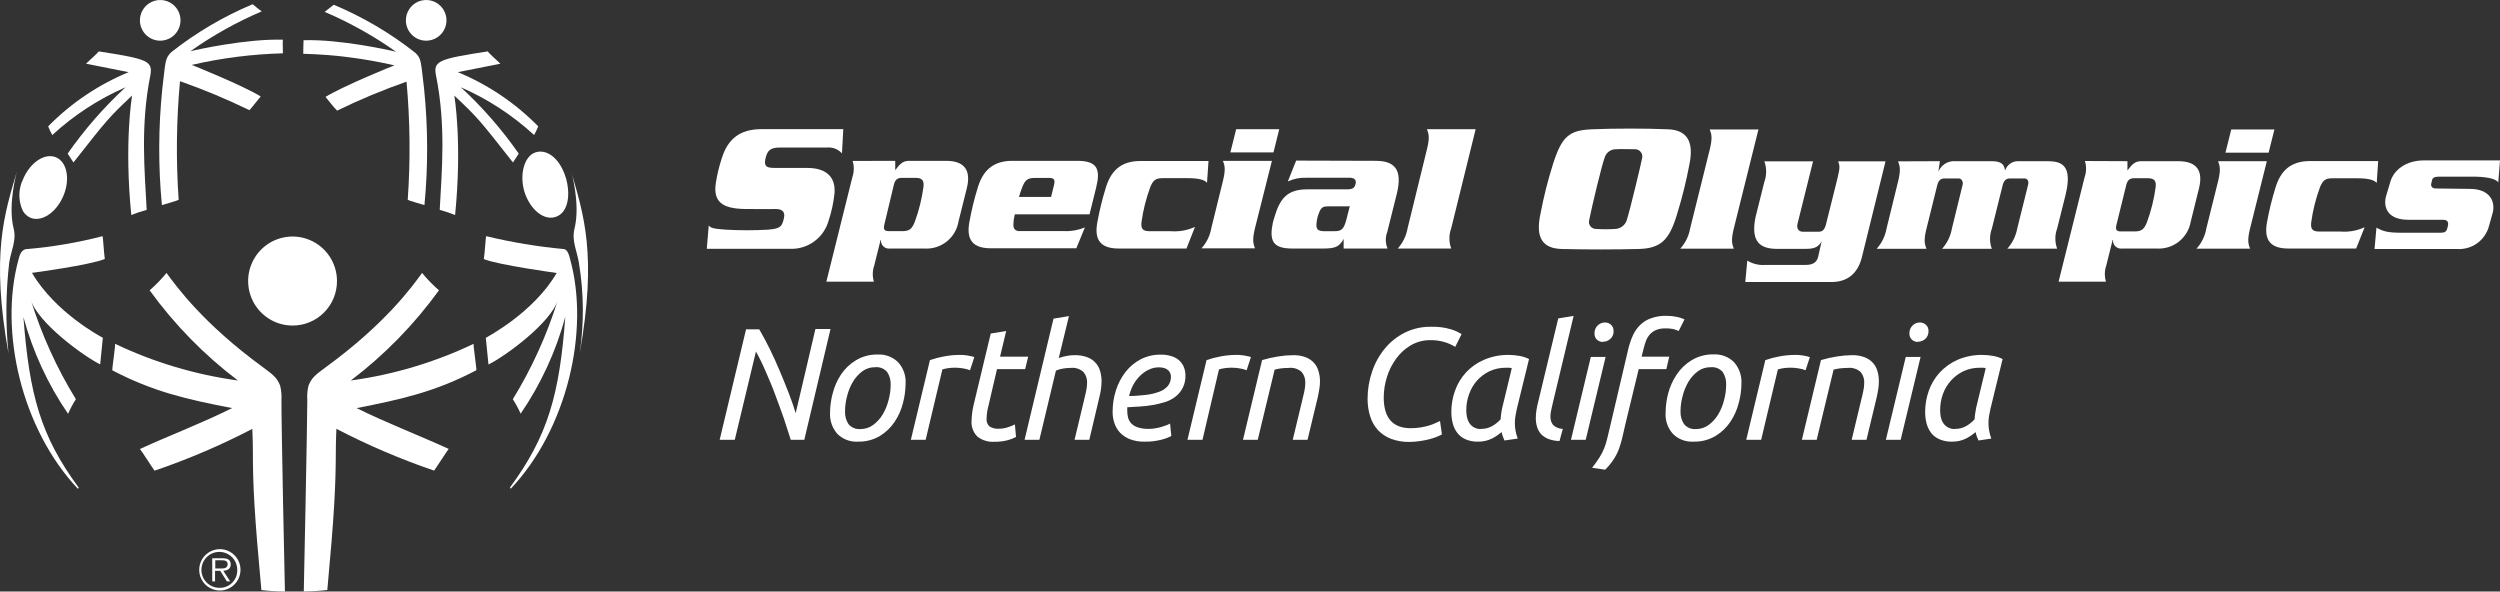 <?xml version="1.0" encoding="UTF-8"?> <svg xmlns="http://www.w3.org/2000/svg" width="224" height="53" viewBox="0 0 224 53" fill="none"><rect x="0" y="0" width="224" height="53" fill="#333333" stroke="none"/><path d="M2.715 19.505C3.71 19.931 5.031 19.064 5.669 17.573C6.306 16.083 6.021 14.525 5.026 14.099C4.031 13.673 2.715 14.535 2.077 16.031C1.856 16.475 1.739 16.965 1.734 17.461C1.73 17.958 1.838 18.449 2.051 18.897C2.202 19.166 2.435 19.378 2.715 19.505Z" fill="white"></path><path d="M14.35 3.646C14.71 3.647 15.063 3.54 15.363 3.34C15.663 3.141 15.897 2.856 16.035 2.523C16.173 2.189 16.21 1.822 16.14 1.468C16.07 1.114 15.896 0.789 15.642 0.534C15.387 0.279 15.062 0.105 14.709 0.035C14.356 -0.035 13.989 0.001 13.657 0.14C13.324 0.278 13.04 0.513 12.841 0.813C12.641 1.114 12.535 1.467 12.536 1.828C12.537 2.31 12.729 2.771 13.069 3.112C13.409 3.452 13.869 3.644 14.35 3.646Z" fill="white"></path><path d="M14.547 7.914C14.188 11.392 14.174 14.897 14.506 18.378C14.506 18.378 16.009 17.942 16.009 17.905C15.763 14.365 15.802 10.81 16.128 7.275C18.249 8.02 20.326 8.887 22.347 9.872C22.71 9.477 23.011 9.046 23.358 8.641C21.746 7.649 17.227 5.832 17.18 5.816C19.861 5.196 22.598 4.849 25.348 4.778C25.348 4.778 25.317 3.552 25.348 3.557C22.062 3.459 17.48 4.476 17.055 4.596C19.054 3.178 21.198 1.979 23.451 1.018C23.296 0.924 22.637 0.379 22.637 0.379C20.02 1.476 17.563 2.925 15.335 4.684C14.765 5.25 14.837 5.536 14.547 7.914Z" fill="white"></path><path d="M4.684 12.1C6.62 10.319 8.837 8.873 11.246 7.821C9.311 9.61 7.574 11.602 6.063 13.761C6.244 14.016 6.384 14.281 6.581 14.556C9.613 10.698 9.732 10.542 11.831 8.563C11.831 8.615 11.116 12.775 11.764 19.266C12.214 19.086 12.675 18.931 13.143 18.804C12.961 15.299 12.572 11.243 13.469 6.761C13.702 5.463 13.257 5.287 8.851 4.606C8.561 4.933 8.369 5.084 7.706 5.707L11.525 6.465C8.821 7.582 6.369 9.233 4.316 11.321C4.42 11.589 4.543 11.849 4.684 12.1Z" fill="white"></path><path d="M38.186 3.646C38.546 3.646 38.898 3.538 39.197 3.338C39.496 3.137 39.73 2.852 39.867 2.519C40.005 2.186 40.04 1.819 39.97 1.465C39.899 1.112 39.725 0.787 39.47 0.532C39.215 0.277 38.891 0.104 38.538 0.034C38.184 -0.035 37.818 0.001 37.486 0.14C37.154 0.279 36.87 0.513 36.671 0.814C36.471 1.114 36.366 1.467 36.367 1.828C36.368 2.31 36.56 2.773 36.901 3.113C37.242 3.454 37.704 3.646 38.186 3.646Z" fill="white"></path><path d="M27.172 4.819C29.923 4.89 32.66 5.238 35.34 5.858C35.299 5.858 30.774 7.691 29.168 8.683C29.51 9.088 29.81 9.519 30.204 9.913C32.225 8.927 34.302 8.06 36.424 7.317C36.746 10.838 36.782 14.379 36.533 17.905C36.533 17.942 38.03 18.378 38.03 18.378C38.364 14.898 38.352 11.392 37.994 7.914C37.704 5.536 37.771 5.25 37.212 4.731C34.982 2.971 32.523 1.522 29.904 0.426C29.904 0.426 29.251 0.945 29.09 1.065C31.344 2.027 33.49 3.226 35.491 4.643C35.04 4.518 30.458 3.5 27.198 3.604C27.203 3.573 27.157 4.819 27.172 4.819Z" fill="white"></path><path d="M39.067 6.761C39.969 11.243 39.585 15.299 39.399 18.804C39.866 18.932 40.327 19.087 40.777 19.266C41.425 12.775 40.715 8.615 40.705 8.563C42.809 10.542 42.928 10.698 45.96 14.556C46.147 14.302 46.287 14.037 46.478 13.761C44.969 11.6 43.231 9.609 41.296 7.821C43.704 8.873 45.922 10.319 47.857 12.1C47.998 11.849 48.121 11.589 48.225 11.321C46.175 9.233 43.724 7.581 41.021 6.465L44.835 5.707C44.177 5.084 43.98 4.933 43.695 4.606C39.279 5.287 38.813 5.463 39.067 6.761Z" fill="white"></path><path d="M1.222 20.481C0.662 18.253 1.554 15.242 1.538 15.288C0.382 19.209 -0.825 22.782 0.761 31.672C0.49 28.96 0.512 26.227 0.828 23.519C0.978 22.491 1.497 21.556 1.222 20.481Z" fill="white"></path><path d="M9.183 21.162C6.973 21.735 4.719 22.121 2.445 22.314C1.849 22.314 1.725 23.015 1.657 23.265C-0.105 29.678 1.942 38.465 6.985 43.803C6.985 43.803 7.058 43.694 7.048 43.684C3.637 39.067 2.632 35.375 2.098 28.401C2.933 31.499 4.286 34.433 6.099 37.078C6.296 36.624 6.53 36.186 6.799 35.77C5.082 32.98 3.724 29.984 2.756 26.853C3.363 28.899 7.467 31.906 8.976 32.648L9.214 30.265C9.058 30.182 4.954 28.016 2.865 24.449C2.906 24.449 8.157 23.737 9.39 23.202C9.302 22.6 9.229 21.151 9.183 21.162Z" fill="white"></path><path d="M50.5 22.314C48.164 22.098 45.846 21.712 43.566 21.162C43.519 21.162 43.446 22.6 43.353 23.213C44.587 23.732 49.837 24.454 49.878 24.459C47.805 28.027 43.659 30.172 43.529 30.275L43.768 32.659C45.281 31.916 49.386 28.91 49.987 26.863C49.016 29.989 47.66 32.981 45.95 35.77C46.218 36.183 46.452 36.617 46.649 37.068C48.46 34.421 49.813 31.487 50.651 28.39C50.132 35.354 49.096 39.057 45.696 43.673C45.714 43.715 45.737 43.755 45.763 43.793C50.806 38.454 52.853 29.668 51.091 23.254C51.024 23.015 50.899 22.34 50.5 22.314Z" fill="white"></path><path d="M47.007 17.241C47.525 18.799 48.733 19.77 49.759 19.443C50.051 19.353 50.305 19.171 50.485 18.923C50.962 18.274 51.034 17.189 50.739 16.067C50.22 14.198 49.008 13.32 47.981 13.652C46.955 13.985 46.515 15.688 47.007 17.241Z" fill="white"></path><path d="M51.158 15.299C51.158 15.242 52.034 18.253 51.475 20.492C51.205 21.567 51.703 22.501 51.868 23.54C52.319 26.237 52.341 28.989 51.936 31.693C53.522 22.787 52.288 19.219 51.158 15.299Z" fill="white"></path><path d="M30.194 25.181C30.194 24.392 29.96 23.621 29.523 22.965C29.085 22.309 28.463 21.797 27.736 21.496C27.008 21.194 26.207 21.115 25.435 21.27C24.663 21.424 23.954 21.804 23.397 22.363C22.841 22.921 22.462 23.632 22.309 24.406C22.156 25.18 22.236 25.982 22.538 26.711C22.84 27.439 23.351 28.062 24.006 28.5C24.661 28.937 25.431 29.17 26.219 29.169C26.741 29.17 27.259 29.067 27.742 28.867C28.225 28.667 28.664 28.373 29.033 28.002C29.402 27.632 29.695 27.192 29.894 26.708C30.093 26.224 30.195 25.705 30.194 25.181Z" fill="white"></path><path d="M42.441 30.805C38.963 32.463 35.249 33.572 31.433 34.092C34.448 31.803 37.109 29.08 39.331 26.012C38.783 25.537 38.276 25.016 37.818 24.454C36.916 25.706 34.506 29.019 29.245 32.861C28.24 33.599 27.934 33.843 27.644 34.544C27.54 34.974 27.503 35.417 27.535 35.858C27.535 37.831 27.224 52.912 27.219 52.995C27.924 52.988 28.628 52.945 29.328 52.865C29.95 46.156 30.08 43.517 30.09 40.5C30.09 39.41 30.142 38.527 30.142 38.423C32.962 39.889 35.888 41.141 38.896 42.167C39.067 41.954 40.171 40.204 40.212 40.225C37.46 38.968 34.667 37.914 31.951 36.564C36.03 35.77 39.041 35.084 42.679 33.173C42.736 33.173 42.374 30.836 42.441 30.805Z" fill="white"></path><path d="M25.218 35.858C25.245 35.416 25.204 34.974 25.099 34.544C24.814 33.843 24.508 33.599 23.503 32.861C18.242 29.019 15.832 25.706 14.92 24.454C14.462 25.016 13.955 25.537 13.407 26.012C15.63 29.082 18.296 31.805 21.316 34.092C17.499 33.572 13.786 32.463 10.307 30.805C10.375 30.836 10.012 33.147 10.069 33.183C13.697 35.084 16.719 35.78 20.797 36.564C18.102 37.914 15.288 38.968 12.536 40.23C12.578 40.23 13.681 41.96 13.847 42.173C16.857 41.147 19.785 39.896 22.606 38.428C22.606 38.527 22.658 39.41 22.658 40.506C22.658 43.523 22.798 46.161 23.42 52.87C24.12 52.95 24.825 52.994 25.529 53C25.519 52.907 25.203 37.847 25.218 35.858Z" fill="white"></path><path d="M20.673 50.57C20.673 50.222 20.487 50.019 19.942 50.019H19.015V52.096H19.269V51.141H19.735L20.326 52.096H20.627L20.005 51.141C20.367 51.125 20.673 50.975 20.673 50.57ZM19.673 50.933H19.289V50.201H19.88C20.134 50.201 20.398 50.242 20.398 50.565C20.378 50.985 19.948 50.933 19.637 50.933H19.673Z" fill="white"></path><path d="M19.704 49.204C19.338 49.203 18.979 49.311 18.674 49.514C18.369 49.718 18.131 50.007 17.99 50.346C17.85 50.685 17.813 51.058 17.884 51.418C17.955 51.778 18.131 52.109 18.39 52.369C18.649 52.628 18.98 52.805 19.339 52.876C19.698 52.948 20.071 52.911 20.409 52.77C20.747 52.629 21.037 52.39 21.239 52.084C21.442 51.779 21.55 51.42 21.549 51.053C21.548 50.563 21.353 50.093 21.007 49.747C20.661 49.401 20.193 49.205 19.704 49.204ZM19.704 52.668C19.384 52.678 19.069 52.593 18.798 52.422C18.527 52.252 18.313 52.005 18.184 51.712C18.054 51.419 18.014 51.094 18.07 50.779C18.126 50.463 18.274 50.172 18.496 49.941C18.718 49.71 19.003 49.551 19.316 49.484C19.629 49.417 19.954 49.445 20.251 49.565C20.547 49.684 20.802 49.889 20.982 50.154C21.161 50.42 21.258 50.732 21.259 51.053C21.267 51.262 21.232 51.471 21.157 51.666C21.082 51.862 20.969 52.041 20.824 52.191C20.679 52.342 20.505 52.462 20.312 52.544C20.12 52.626 19.913 52.668 19.704 52.668Z" fill="white"></path><path d="M102.276 19.915C102.225 20.434 102.344 20.715 102.976 20.715H104.894C105.64 20.775 106.39 20.642 107.071 20.331L106.309 22.268H100.234C98.431 22.268 98.042 21.312 98.338 19.832C98.522 18.834 98.764 17.847 99.063 16.877C99.509 15.356 100.385 14.426 102.173 14.426H108.283L108.149 16.379C107.915 16.093 107.35 15.963 106.402 15.963H104.168C103.531 15.963 103.313 16.166 103.064 16.763C102.688 17.782 102.424 18.839 102.276 19.915Z" fill="white"></path><path d="M80.213 14.411V15.247C80.643 14.675 80.908 14.411 81.457 14.411H84.769C86.567 14.411 86.982 15.413 86.63 16.851L85.888 19.817C85.775 20.535 85.397 21.185 84.829 21.639C84.261 22.093 83.545 22.317 82.82 22.268H79.757C79.65 22.285 79.54 22.277 79.437 22.245C79.333 22.213 79.238 22.158 79.159 22.084C79.079 22.01 79.017 21.919 78.978 21.818C78.939 21.716 78.924 21.607 78.933 21.499H78.902L78.337 23.768C78.169 24.242 78.156 24.757 78.301 25.238H74.041L76.368 15.891C76.532 15.416 76.543 14.902 76.399 14.421L80.213 14.411ZM79.628 20.71H80.856C81.488 20.71 81.706 20.507 81.955 19.905C82.333 18.883 82.597 17.822 82.743 16.742C82.799 16.223 82.675 15.937 82.043 15.937H80.794C80.41 15.937 80.203 16.104 80.094 16.535L79.239 20.113C79.13 20.549 79.239 20.71 79.633 20.71H79.628Z" fill="white"></path><path d="M96.601 14.411H90.563C88.869 14.463 88.029 15.382 87.594 16.857C87.294 17.826 87.053 18.813 86.873 19.811C86.588 21.25 86.951 22.19 88.615 22.242H96.441L97.208 20.372C96.618 20.622 95.981 20.735 95.342 20.705H91.564C91.451 20.713 91.339 20.713 91.227 20.705C90.848 20.627 90.766 20.372 90.812 19.931C90.812 19.723 90.874 19.469 90.926 19.204H97.622L98.218 16.794C98.623 15.164 98.312 14.431 96.601 14.411ZM94.44 16.581L94.176 17.646H91.299C91.384 17.339 91.486 17.037 91.605 16.742C91.849 16.145 92.066 15.943 92.699 15.943H94.031C94.466 15.948 94.549 16.13 94.44 16.581Z" fill="white"></path><path d="M109.574 16.213C109.843 15.127 109.724 14.81 109.574 14.411H113.964L112.445 20.45C112.181 21.535 112.3 21.852 112.445 22.252H107.651C108.109 21.747 108.415 21.122 108.532 20.45L109.574 16.213ZM114.622 11.575L114.104 13.652H110.242L110.761 11.575H114.622Z" fill="white"></path><path d="M123.251 14.411C124.92 14.411 125.703 15.143 125.153 17.366L124.298 20.788C124.113 21.266 124.124 21.798 124.329 22.268H120.39V21.297V21.401C120.017 22.102 119.644 22.268 118.576 22.268H115.783C114.016 22.268 113.71 21.556 114.057 19.9L114.197 19.432C114.679 17.802 115.337 16.966 117.105 16.966H120.681C121.23 16.966 121.38 16.831 121.468 16.446C121.557 16.062 121.261 15.927 120.95 15.927H117.037C116.469 15.904 115.904 16.018 115.389 16.259L116.135 14.39L123.251 14.411ZM120.826 18.487H119.198C118.592 18.487 118.39 18.487 118.162 19.126C118.053 19.405 117.985 19.699 117.96 19.998C117.913 20.518 118.032 20.699 118.628 20.715H119.546C120.162 20.715 120.406 20.601 120.655 19.604L120.909 18.596L120.945 18.435C120.931 18.453 120.912 18.466 120.892 18.475C120.871 18.484 120.848 18.488 120.826 18.487Z" fill="white"></path><path d="M127.854 13.377C128.128 12.292 128.004 11.975 127.854 11.575H132.218L130.03 20.45C129.812 21.036 129.812 21.682 130.03 22.268H125.236C125.693 21.762 125.998 21.137 126.117 20.466L127.854 13.377Z" fill="white"></path><path d="M63.504 20.191C63.675 20.455 64.022 20.502 65.059 20.58C66.305 20.648 67.554 20.648 68.801 20.58C69.599 20.518 69.962 20.393 70.107 19.993C70.182 19.817 70.233 19.632 70.257 19.443C70.33 19.032 70.138 18.726 69.5 18.726C69.5 18.726 68.853 18.752 66.769 18.726C64.686 18.7 63.882 18.061 64.141 16.374C64.256 15.643 64.43 14.922 64.66 14.219C65.204 12.443 66.292 11.57 68.246 11.57H75.559L75.44 13.741C75.271 13.554 75.061 13.409 74.826 13.319C74.591 13.229 74.338 13.195 74.087 13.221H69.837C69.205 13.221 68.879 13.403 68.723 13.787C68.619 14.02 68.557 14.27 68.542 14.525C68.542 14.93 68.759 15.044 69.397 15.044H72.309C74.813 15.044 74.834 16.721 74.766 17.371C74.68 18.182 74.506 18.981 74.248 19.754C74.041 20.51 73.584 21.172 72.952 21.633C72.32 22.095 71.551 22.328 70.77 22.294H63.328L63.504 20.191Z" fill="white"></path><path d="M207.083 19.941C207.026 20.46 207.145 20.746 207.783 20.746H209.695C210.442 20.806 211.191 20.674 211.872 20.362L211.11 22.268H205.031C203.238 22.268 202.849 21.312 203.139 19.832C203.322 18.834 203.564 17.847 203.865 16.877C204.305 15.361 205.186 14.431 206.974 14.431H213.085L212.955 16.394C212.727 16.109 212.162 15.974 211.209 15.974H208.965C208.338 15.974 208.12 16.176 207.871 16.773C207.492 17.797 207.227 18.859 207.083 19.941Z" fill="white"></path><path d="M153.192 13.403C153.462 12.318 153.343 12.001 153.192 11.601H157.556L155.348 20.476C155.079 21.561 155.198 21.878 155.348 22.278H150.554C151.011 21.772 151.316 21.148 151.435 20.476L153.192 13.403Z" fill="white"></path><path d="M159.199 22.299C157.339 22.299 156.934 21.26 157.297 19.448L158.085 16.296C158.301 15.702 158.301 15.051 158.085 14.457H162.449L161.055 20.061C160.972 20.409 161.101 20.762 161.532 20.762H162.978C163.314 20.762 163.496 20.544 163.61 20.097L164.646 15.943C164.89 14.956 164.828 14.81 164.698 14.457H168.943L166.828 23.036C166.46 24.516 165.528 25.269 164.092 25.269H156.38L156.556 23.348C157.036 23.642 157.596 23.779 158.158 23.737H161.811C162.563 23.737 162.812 23.384 162.905 23.015L163.216 21.634C162.91 22.153 162.553 22.299 161.78 22.299H159.199Z" fill="white"></path><path d="M173.815 14.442L173.675 15.392C173.78 15.131 173.955 14.904 174.181 14.736C174.407 14.568 174.675 14.466 174.955 14.442H178.469C179.417 14.442 179.588 14.81 179.651 15.293C179.725 15.057 179.87 14.849 180.065 14.697C180.26 14.545 180.497 14.456 180.744 14.442H183.445C184.74 14.442 185.73 14.805 185.062 17.511L184.32 20.476C184.106 21.058 184.106 21.697 184.32 22.278H179.858C180.314 21.771 180.621 21.147 180.744 20.476L181.719 16.555C181.822 16.135 181.584 15.989 181.377 15.989H180.076C179.775 15.989 179.557 16.155 179.449 16.555L178.469 20.492C178.254 21.073 178.254 21.712 178.469 22.294H174.007C174.463 21.788 174.769 21.163 174.888 20.492L175.852 16.555C175.919 16.368 175.795 15.989 175.515 15.989H174.214C173.913 15.989 173.696 16.155 173.587 16.555L172.612 20.492C172.338 21.577 172.462 21.894 172.612 22.294H168.145C168.603 21.788 168.91 21.164 169.031 20.492L170.068 16.259C170.337 15.174 170.218 14.857 170.068 14.457L173.815 14.442Z" fill="white"></path><path d="M198.739 16.244C199.008 15.158 198.889 14.842 198.739 14.442H203.108L201.605 20.476C201.336 21.561 201.455 21.878 201.605 22.278H196.806C197.266 21.774 197.572 21.149 197.687 20.476L198.739 16.244ZM203.787 11.601L203.269 13.678H199.402L199.921 11.601H203.787Z" fill="white"></path><path d="M221.289 16.924C223.109 16.924 223.57 18.061 223.363 19.001L223.02 20.232C222.858 20.864 222.479 21.419 221.949 21.799C221.419 22.178 220.773 22.359 220.123 22.309H212.758L212.93 20.398C213.567 20.736 213.894 20.855 215.293 20.855H218.657C219.061 20.855 219.206 20.756 219.284 20.434L219.325 20.268C219.408 19.946 219.325 19.692 218.905 19.692H215.796C213.976 19.692 213.567 18.653 213.759 17.687L214.142 16.4C214.443 15.184 215.64 14.374 217.159 14.374H224L223.845 16.348C223.622 15.958 222.544 15.828 221.616 15.828H218.532C218.149 15.828 217.967 15.927 217.921 16.114L217.838 16.451C217.796 16.638 217.869 16.888 218.252 16.888L221.289 16.924Z" fill="white"></path><path d="M139.137 14.738C139.93 12.23 140.588 11.674 142.604 11.586C144.62 11.497 147.616 11.502 149.466 11.586C151.088 11.653 151.814 12.593 151.368 14.743C151.089 16.233 150.724 17.705 150.275 19.152C149.585 21.499 148.813 22.268 146.792 22.309C144.921 22.361 142.013 22.366 139.93 22.309C138.24 22.262 137.551 21.338 138.028 19.152C138.309 17.66 138.68 16.186 139.137 14.738ZM147.134 14.177C147.157 14.084 147.159 13.986 147.14 13.892C147.121 13.798 147.081 13.709 147.024 13.632C146.966 13.555 146.892 13.491 146.807 13.446C146.722 13.402 146.628 13.376 146.533 13.372C145.952 13.372 145.366 13.341 144.765 13.372C144.547 13.374 144.335 13.444 144.159 13.574C143.983 13.704 143.852 13.886 143.786 14.094C143.521 14.779 142.625 18.539 142.397 19.692C142.367 19.786 142.359 19.885 142.374 19.982C142.39 20.08 142.428 20.172 142.485 20.252C142.543 20.332 142.618 20.397 142.705 20.442C142.793 20.487 142.889 20.512 142.987 20.512C143.576 20.551 144.166 20.551 144.755 20.512C144.974 20.497 145.184 20.418 145.36 20.285C145.536 20.152 145.669 19.972 145.745 19.765C146.056 18.82 147.04 14.665 147.134 14.177Z" fill="white"></path><path d="M70.853 39.405C70.682 38.854 70.48 38.226 70.242 37.52C70.003 36.813 69.723 36.102 69.464 35.38C69.205 34.658 68.894 33.952 68.599 33.272C68.343 32.664 68.054 32.071 67.733 31.496L65.836 39.405H64.483L66.847 29.507H68.028C68.334 30.026 68.645 30.608 68.967 31.257C69.288 31.906 69.588 32.581 69.879 33.267C70.169 33.952 70.428 34.601 70.682 35.25C70.936 35.899 71.133 36.497 71.294 37.021L73.061 29.481H74.414L72.066 39.405H70.853Z" fill="white"></path><path d="M76.865 39.571C76.529 39.59 76.193 39.54 75.878 39.422C75.563 39.304 75.276 39.121 75.036 38.885C74.572 38.363 74.333 37.678 74.372 36.98C74.376 36.392 74.457 35.807 74.611 35.24C74.762 34.639 75.015 34.068 75.357 33.552C75.7 33.037 76.154 32.604 76.684 32.285C77.276 31.928 77.957 31.748 78.648 31.766C78.985 31.747 79.321 31.8 79.636 31.92C79.951 32.039 80.238 32.224 80.478 32.462C80.71 32.719 80.888 33.02 81.002 33.347C81.116 33.675 81.163 34.022 81.141 34.367C81.136 34.955 81.058 35.539 80.908 36.107C80.757 36.708 80.505 37.279 80.161 37.795C79.815 38.309 79.363 38.743 78.835 39.067C78.238 39.416 77.556 39.59 76.865 39.571ZM77.093 38.444C77.507 38.449 77.912 38.318 78.244 38.07C78.588 37.812 78.879 37.49 79.099 37.12C79.332 36.721 79.506 36.291 79.617 35.842C79.738 35.401 79.801 34.945 79.804 34.487C79.824 34.077 79.713 33.671 79.488 33.329C79.355 33.175 79.187 33.057 78.998 32.982C78.81 32.908 78.606 32.881 78.404 32.903C77.993 32.897 77.59 33.026 77.259 33.272C76.921 33.528 76.636 33.847 76.419 34.212C76.185 34.609 76.01 35.04 75.901 35.489C75.78 35.931 75.718 36.386 75.715 36.844C75.693 37.254 75.802 37.66 76.026 38.003C76.156 38.156 76.32 38.276 76.506 38.353C76.692 38.43 76.893 38.461 77.093 38.444Z" fill="white"></path><path d="M85.857 31.802H86.246C86.387 31.81 86.527 31.826 86.666 31.849L87.044 31.922C87.131 31.939 87.216 31.965 87.298 31.999L86.915 33.173C86.703 33.09 86.482 33.032 86.256 33.002C86.022 32.963 85.784 32.944 85.546 32.944C85.349 32.945 85.151 32.959 84.956 32.986C84.78 33.011 84.607 33.049 84.437 33.1L82.939 39.405H81.613L83.323 32.264C83.723 32.125 84.134 32.017 84.551 31.942C84.982 31.857 85.419 31.81 85.857 31.802Z" fill="white"></path><path d="M89.123 39.581C88.564 39.626 88.009 39.459 87.568 39.114C87.391 38.934 87.253 38.719 87.164 38.483C87.074 38.247 87.035 37.995 87.049 37.743C87.062 37.237 87.128 36.734 87.246 36.242L88.77 29.886L90.154 29.657L89.605 31.958H92.123L91.854 33.074H89.33L88.568 36.356C88.463 36.737 88.406 37.13 88.397 37.525C88.385 37.651 88.402 37.777 88.447 37.895C88.492 38.013 88.564 38.119 88.656 38.205C88.91 38.367 89.211 38.44 89.511 38.413C89.786 38.412 90.059 38.366 90.32 38.278C90.531 38.21 90.737 38.127 90.936 38.029L91.035 39.155C90.803 39.274 90.56 39.367 90.309 39.436C89.923 39.54 89.523 39.589 89.123 39.581Z" fill="white"></path><path d="M91.802 39.405L94.393 28.551L95.777 28.323L94.865 32.077C95.091 32.002 95.321 31.941 95.554 31.896C95.796 31.845 96.043 31.821 96.29 31.823C96.666 31.813 97.04 31.873 97.394 31.999C97.674 32.095 97.927 32.257 98.13 32.471C98.335 32.685 98.484 32.946 98.566 33.23C98.657 33.538 98.703 33.859 98.7 34.181C98.691 34.663 98.623 35.143 98.498 35.609L97.602 39.405H96.28L97.12 35.894C97.187 35.624 97.249 35.375 97.311 35.079C97.371 34.822 97.403 34.559 97.405 34.295C97.419 33.95 97.306 33.612 97.088 33.344C96.933 33.2 96.749 33.091 96.547 33.025C96.346 32.96 96.133 32.939 95.922 32.965C95.686 32.966 95.45 32.987 95.218 33.028C95.008 33.06 94.804 33.121 94.611 33.209L93.129 39.405H91.802Z" fill="white"></path><path d="M102.52 39.571C102.093 39.579 101.668 39.509 101.266 39.363C100.933 39.238 100.631 39.043 100.38 38.792C100.147 38.549 99.97 38.258 99.861 37.94C99.745 37.607 99.687 37.255 99.69 36.902C99.689 36.248 99.788 35.598 99.986 34.975C100.175 34.383 100.464 33.828 100.841 33.334C101.207 32.861 101.67 32.474 102.199 32.197C102.758 31.909 103.379 31.765 104.008 31.776C104.349 31.769 104.689 31.82 105.013 31.927C105.268 32.01 105.501 32.149 105.697 32.332C105.87 32.497 106.002 32.7 106.086 32.924C106.172 33.145 106.216 33.382 106.215 33.62C106.231 33.985 106.158 34.349 106.005 34.682C105.852 35.014 105.622 35.305 105.334 35.531C105.055 35.748 104.739 35.913 104.401 36.019C104.036 36.134 103.664 36.224 103.287 36.289C102.902 36.358 102.512 36.403 102.121 36.424L101.002 36.491C100.997 36.552 100.997 36.613 101.002 36.673V36.808C101.001 37.018 101.027 37.228 101.079 37.431C101.131 37.627 101.233 37.806 101.375 37.951C101.54 38.113 101.743 38.233 101.966 38.299C102.286 38.396 102.621 38.44 102.955 38.428C103.143 38.429 103.331 38.411 103.515 38.376C103.704 38.347 103.891 38.305 104.075 38.252C104.246 38.2 104.407 38.143 104.541 38.091C104.647 38.057 104.746 38.008 104.837 37.945L104.951 39.072C104.656 39.216 104.347 39.328 104.028 39.405C103.536 39.53 103.028 39.586 102.52 39.571ZM101.167 35.484C101.717 35.484 102.204 35.432 102.676 35.38C103.08 35.34 103.477 35.247 103.857 35.105C104.158 35.003 104.426 34.824 104.635 34.586C104.829 34.344 104.929 34.039 104.915 33.729C104.914 33.636 104.896 33.545 104.863 33.459C104.827 33.358 104.769 33.267 104.692 33.194C104.597 33.104 104.484 33.035 104.36 32.991C104.193 32.936 104.018 32.91 103.842 32.913C103.518 32.912 103.199 32.987 102.909 33.132C102.619 33.272 102.356 33.461 102.131 33.692C101.889 33.932 101.685 34.207 101.525 34.508C101.366 34.817 101.246 35.145 101.167 35.484Z" fill="white"></path><path d="M110.642 31.802H111.03C111.171 31.81 111.311 31.826 111.45 31.849L111.828 31.922C111.915 31.939 112 31.965 112.082 31.999L111.699 33.173C111.487 33.09 111.266 33.032 111.041 33.002C110.806 32.963 110.568 32.944 110.331 32.944C110.133 32.945 109.936 32.959 109.74 32.986C109.564 33.011 109.391 33.049 109.221 33.1L107.744 39.405H106.397L108.107 32.264C108.506 32.126 108.915 32.018 109.33 31.942C109.762 31.857 110.201 31.81 110.642 31.802Z" fill="white"></path><path d="M112.694 39.405H111.372L113.083 32.264C113.546 32.124 114.019 32.017 114.498 31.942C114.948 31.869 115.404 31.829 115.861 31.823C116.236 31.814 116.61 31.874 116.965 31.999C117.248 32.102 117.504 32.269 117.711 32.488C117.907 32.699 118.051 32.953 118.131 33.23C118.226 33.538 118.273 33.858 118.271 34.181C118.269 34.412 118.249 34.643 118.208 34.871C118.172 35.115 118.126 35.359 118.069 35.609L117.156 39.405H115.83L116.674 35.894C116.737 35.624 116.804 35.375 116.866 35.079C116.924 34.822 116.954 34.559 116.954 34.295C116.968 33.951 116.857 33.614 116.643 33.344C116.488 33.2 116.304 33.091 116.102 33.025C115.901 32.96 115.687 32.939 115.477 32.965C115.243 32.966 115.01 32.98 114.777 33.007C114.585 33.03 114.394 33.068 114.207 33.121L112.694 39.405Z" fill="white"></path><path d="M126.294 39.597C125.737 39.609 125.184 39.517 124.661 39.327C124.216 39.164 123.813 38.901 123.485 38.558C123.159 38.206 122.916 37.786 122.775 37.328C122.611 36.814 122.531 36.277 122.536 35.738C122.534 34.902 122.673 34.072 122.946 33.282C123.198 32.524 123.59 31.819 124.101 31.205C124.593 30.618 125.2 30.139 125.884 29.798C126.616 29.439 127.423 29.261 128.237 29.278C128.836 29.259 129.435 29.337 130.01 29.507C130.343 29.608 130.662 29.753 130.958 29.938L130.388 31.08C130.109 30.907 129.81 30.769 129.497 30.67C129.066 30.535 128.616 30.47 128.165 30.478C127.544 30.469 126.933 30.631 126.397 30.945C125.886 31.247 125.443 31.652 125.096 32.134C124.728 32.635 124.447 33.195 124.267 33.791C124.08 34.379 123.984 34.992 123.982 35.609C123.982 37.447 124.789 38.366 126.402 38.366C126.71 38.368 127.017 38.344 127.32 38.293C127.563 38.252 127.804 38.197 128.04 38.127C128.23 38.073 128.416 38.003 128.595 37.919L129.025 37.722L129.196 38.922C129.051 39.002 128.9 39.074 128.745 39.135C128.534 39.219 128.318 39.291 128.097 39.347C127.826 39.42 127.551 39.476 127.273 39.514C126.949 39.564 126.622 39.592 126.294 39.597Z" fill="white"></path><path d="M134.799 39.467C134.752 39.363 134.705 39.249 134.659 39.119C134.61 38.987 134.572 38.852 134.545 38.714C134.285 38.935 134.001 39.126 133.7 39.285C133.298 39.486 132.853 39.584 132.404 39.571C132.036 39.58 131.671 39.511 131.331 39.368C131.044 39.247 130.791 39.056 130.595 38.813C130.399 38.564 130.256 38.278 130.176 37.971C130.081 37.621 130.035 37.259 130.041 36.896C130.04 36.259 130.148 35.627 130.362 35.027C130.577 34.408 130.918 33.84 131.364 33.361C131.811 32.882 132.352 32.501 132.954 32.243C133.668 31.935 134.441 31.784 135.218 31.802C135.519 31.805 135.819 31.833 136.115 31.885C136.424 31.933 136.723 32.029 137.001 32.171L135.903 36.658C135.856 36.876 135.814 37.083 135.783 37.286C135.747 37.493 135.73 37.704 135.732 37.914C135.733 38.137 135.752 38.359 135.789 38.579C135.833 38.824 135.901 39.064 135.991 39.296L134.799 39.467ZM132.679 38.428C133.042 38.44 133.401 38.35 133.715 38.169C133.99 38.007 134.24 37.806 134.457 37.572C134.457 37.405 134.488 37.239 134.508 37.052C134.529 36.865 134.565 36.699 134.602 36.533L135.457 32.991C135.382 32.964 135.303 32.95 135.224 32.95H134.928C134.422 32.942 133.921 33.049 133.461 33.261C133.037 33.464 132.657 33.748 132.342 34.097C132.03 34.454 131.789 34.866 131.632 35.313C131.462 35.776 131.376 36.267 131.378 36.761C131.378 36.965 131.399 37.169 131.44 37.369C131.474 37.553 131.543 37.729 131.642 37.888C131.744 38.047 131.881 38.18 132.041 38.278C132.236 38.388 132.455 38.446 132.679 38.444V38.428Z" fill="white"></path><path d="M139.131 36.112C139.085 36.325 139.038 36.528 138.992 36.73C138.943 36.917 138.919 37.109 138.919 37.301C138.905 37.577 138.987 37.849 139.152 38.07C139.388 38.296 139.701 38.424 140.028 38.428L139.733 39.514C139.395 39.512 139.059 39.451 138.743 39.332C138.494 39.239 138.269 39.092 138.085 38.901C137.918 38.715 137.794 38.495 137.722 38.257C137.643 37.993 137.604 37.718 137.608 37.442C137.61 37.212 137.629 36.983 137.665 36.756C137.703 36.506 137.755 36.258 137.82 36.014L139.619 28.53L140.997 28.302L139.131 36.112Z" fill="white"></path><path d="M142.08 39.405H140.759L142.537 31.979H143.863L142.08 39.405ZM143.635 30.639C143.433 30.644 143.237 30.572 143.086 30.436C143.012 30.365 142.954 30.278 142.917 30.182C142.879 30.086 142.863 29.983 142.868 29.881C142.861 29.747 142.883 29.613 142.932 29.488C142.981 29.364 143.057 29.251 143.153 29.159C143.325 28.989 143.555 28.894 143.796 28.894C144.001 28.889 144.199 28.963 144.351 29.102C144.427 29.176 144.487 29.266 144.527 29.365C144.566 29.465 144.584 29.571 144.579 29.678C144.584 29.809 144.559 29.94 144.507 30.06C144.455 30.181 144.377 30.288 144.278 30.374C144.098 30.536 143.862 30.623 143.62 30.618L143.635 30.639Z" fill="white"></path><path d="M147.087 31.958H149.564L149.305 33.074H146.828L145.688 37.784L145.387 39.083C145.308 39.447 145.206 39.806 145.081 40.158C144.961 40.495 144.803 40.817 144.61 41.118C144.385 41.47 144.121 41.794 143.822 42.084L142.651 41.913C142.936 41.539 143.169 41.227 143.324 40.968C143.481 40.719 143.617 40.456 143.729 40.184C143.847 39.885 143.942 39.578 144.014 39.264C144.097 38.916 144.2 38.465 144.335 37.914L145.89 31.288C145.991 30.85 146.137 30.424 146.325 30.016C146.488 29.665 146.715 29.348 146.994 29.081C147.277 28.817 147.615 28.619 147.984 28.499C148.409 28.355 148.856 28.287 149.305 28.297C149.624 28.297 149.942 28.33 150.254 28.395C150.488 28.441 150.716 28.514 150.933 28.614L150.414 29.652C150.288 29.597 150.158 29.55 150.026 29.512C149.758 29.445 149.483 29.415 149.207 29.424C148.935 29.417 148.664 29.463 148.409 29.559C148.198 29.645 148.007 29.774 147.849 29.938C147.693 30.11 147.57 30.308 147.486 30.525C147.391 30.775 147.313 31.032 147.253 31.293L147.087 31.958Z" fill="white"></path><path d="M151.731 39.571C151.395 39.59 151.059 39.54 150.744 39.422C150.429 39.304 150.142 39.121 149.901 38.885C149.669 38.628 149.491 38.327 149.377 38C149.263 37.672 149.216 37.325 149.238 36.98C149.243 36.392 149.321 35.808 149.471 35.24C149.63 34.634 149.891 34.059 150.243 33.542C150.588 33.028 151.041 32.595 151.57 32.275C152.164 31.918 152.847 31.738 153.54 31.755C153.876 31.737 154.213 31.789 154.528 31.909C154.843 32.029 155.13 32.214 155.369 32.451C155.833 32.974 156.072 33.659 156.033 34.357C156.029 34.945 155.948 35.53 155.794 36.097C155.643 36.698 155.391 37.269 155.048 37.784C154.703 38.3 154.25 38.734 153.721 39.057C153.12 39.414 152.43 39.592 151.731 39.571ZM151.959 38.444C152.371 38.449 152.774 38.317 153.104 38.07C153.449 37.812 153.739 37.49 153.96 37.12C154.194 36.722 154.369 36.291 154.478 35.842C154.599 35.401 154.661 34.945 154.664 34.487C154.686 34.078 154.577 33.672 154.353 33.329C154.22 33.176 154.052 33.057 153.864 32.983C153.675 32.909 153.472 32.882 153.27 32.903C152.857 32.896 152.452 33.025 152.12 33.272C151.782 33.528 151.497 33.847 151.28 34.212C151.047 34.611 150.873 35.041 150.762 35.489C150.641 35.931 150.578 36.386 150.575 36.844C150.555 37.254 150.665 37.66 150.891 38.003C151.021 38.157 151.186 38.277 151.371 38.354C151.557 38.431 151.759 38.462 151.959 38.444Z" fill="white"></path><path d="M160.723 31.802H161.107C161.247 31.809 161.387 31.825 161.526 31.849L161.905 31.922C161.993 31.939 162.08 31.965 162.164 31.999L161.78 33.173C161.569 33.09 161.348 33.032 161.122 33.002C160.887 32.963 160.65 32.944 160.412 32.944C160.213 32.945 160.014 32.959 159.816 32.986C159.641 33.01 159.467 33.048 159.298 33.1L157.8 39.405H156.463L158.173 32.264C158.572 32.126 158.981 32.018 159.396 31.942C159.833 31.856 160.278 31.809 160.723 31.802Z" fill="white"></path><path d="M162.775 39.405H161.449L163.159 32.264C163.625 32.125 164.099 32.017 164.579 31.942C165.03 31.869 165.485 31.829 165.942 31.823C166.318 31.814 166.692 31.874 167.046 31.999C167.329 32.103 167.584 32.27 167.792 32.488C167.989 32.699 168.132 32.953 168.212 33.23C168.306 33.538 168.351 33.859 168.347 34.181C168.348 34.412 168.328 34.643 168.29 34.871C168.254 35.115 168.207 35.359 168.15 35.609L167.238 39.405H165.911L166.751 35.894C166.818 35.624 166.885 35.375 166.942 35.079C167.002 34.822 167.034 34.559 167.036 34.295C167.049 33.951 166.939 33.614 166.725 33.344C166.569 33.2 166.383 33.091 166.181 33.026C165.978 32.96 165.764 32.94 165.553 32.965C165.321 32.966 165.089 32.98 164.859 33.007C164.666 33.03 164.476 33.068 164.289 33.121L162.775 39.405Z" fill="white"></path><path d="M170.301 39.405H168.974L170.757 31.979H172.084L170.301 39.405ZM171.856 30.639C171.654 30.644 171.457 30.572 171.306 30.436C171.231 30.365 171.173 30.279 171.134 30.183C171.096 30.087 171.078 29.984 171.083 29.881C171.077 29.747 171.1 29.613 171.149 29.489C171.198 29.365 171.273 29.252 171.369 29.159C171.54 28.99 171.771 28.895 172.011 28.894C172.216 28.888 172.415 28.962 172.566 29.102C172.644 29.175 172.704 29.265 172.744 29.364C172.783 29.464 172.8 29.571 172.794 29.678C172.798 29.809 172.774 29.939 172.723 30.059C172.672 30.179 172.595 30.287 172.498 30.374C172.317 30.535 172.082 30.622 171.84 30.618L171.856 30.639Z" fill="white"></path><path d="M177.272 39.467C177.217 39.354 177.168 39.238 177.127 39.119C177.08 38.987 177.042 38.851 177.013 38.714C176.756 38.936 176.474 39.128 176.173 39.285C175.771 39.486 175.326 39.584 174.877 39.571C174.508 39.581 174.14 39.512 173.799 39.368C173.506 39.249 173.248 39.058 173.048 38.813C172.855 38.562 172.713 38.276 172.628 37.971C172.536 37.621 172.49 37.259 172.493 36.896C172.495 36.26 172.603 35.628 172.815 35.027C173.024 34.426 173.352 33.873 173.779 33.401C174.228 32.908 174.775 32.514 175.385 32.243C176.101 31.935 176.876 31.784 177.655 31.802C177.956 31.805 178.256 31.833 178.552 31.885C178.859 31.932 179.157 32.029 179.433 32.171L178.339 36.658C178.288 36.876 178.251 37.083 178.215 37.286C178.183 37.494 178.168 37.704 178.168 37.914C178.167 38.137 178.186 38.36 178.225 38.579C178.268 38.824 178.334 39.063 178.422 39.296L177.272 39.467ZM175.147 38.428C175.51 38.44 175.869 38.35 176.183 38.169C176.458 38.007 176.708 37.806 176.925 37.572C176.925 37.405 176.95 37.239 176.976 37.052C177.002 36.865 177.028 36.699 177.064 36.533L177.92 32.991C177.845 32.964 177.766 32.95 177.686 32.95H177.396C176.888 32.942 176.386 33.049 175.924 33.261C175.501 33.463 175.122 33.747 174.81 34.097C174.492 34.449 174.245 34.86 174.084 35.307C173.918 35.772 173.834 36.263 173.836 36.756C173.837 36.96 173.856 37.163 173.893 37.364C173.929 37.548 173.999 37.725 174.1 37.883C174.2 38.043 174.337 38.176 174.499 38.273C174.696 38.387 174.919 38.447 175.147 38.444V38.428Z" fill="white"></path><path d="M190.618 14.442V15.273C191.043 14.707 191.307 14.442 191.856 14.442H195.173C196.972 14.442 197.386 15.444 197.029 16.877L196.293 19.843C196.173 20.555 195.794 21.199 195.228 21.647C194.662 22.095 193.95 22.316 193.23 22.268H190.151C190.044 22.285 189.934 22.277 189.831 22.245C189.727 22.213 189.632 22.158 189.552 22.084C189.473 22.01 189.411 21.919 189.372 21.818C189.333 21.716 189.318 21.607 189.327 21.499H189.291L188.726 23.774C188.561 24.246 188.55 24.759 188.695 25.238H184.45L186.777 15.891C186.947 15.419 186.958 14.905 186.808 14.426L190.618 14.442ZM191.26 20.736C191.893 20.736 192.11 20.533 192.359 19.936C192.737 18.912 193.001 17.85 193.147 16.768C193.204 16.249 193.079 15.969 192.447 15.969H191.214C190.83 15.969 190.623 16.135 190.514 16.571L189.633 20.144C189.524 20.58 189.633 20.736 190.027 20.736H191.26Z" fill="white"></path></svg> 